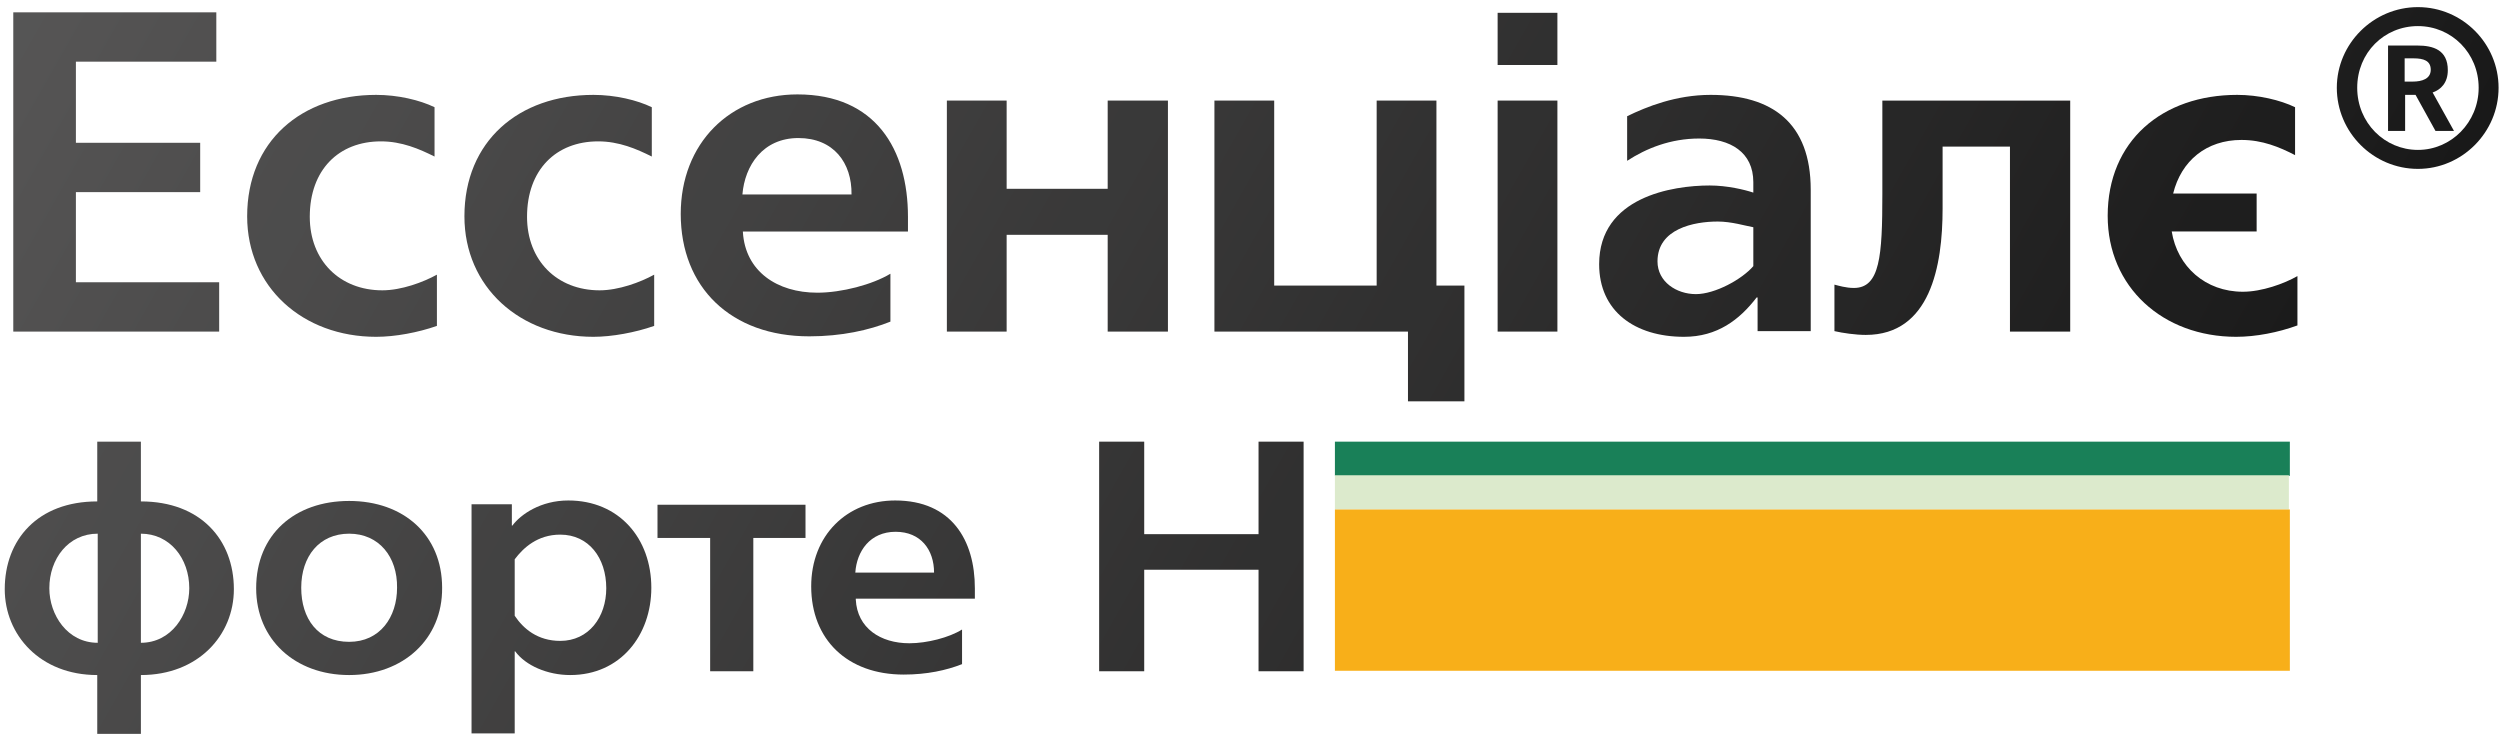<svg version="1.2" xmlns="http://www.w3.org/2000/svg" viewBox="0 0 527 155" width="527" height="155">
	<title>Esse-UA-Logo-svg</title>
	<defs>
		<linearGradient id="g1" x1="-16.2" y1="13.4" x2="397.2" y2="248.1" gradientUnits="userSpaceOnUse">
			<stop offset="0" stop-color="#454444"/>
			<stop offset="1" stop-color="#000000"/>
		</linearGradient>
		<linearGradient id="g2" x1="-6.7" y1="-3.2" x2="406.7" y2="231.5" gradientUnits="userSpaceOnUse">
			<stop offset="0" stop-color="#454444"/>
			<stop offset="1" stop-color="#000000"/>
		</linearGradient>
		<linearGradient id="g3" x1="4.4" y1="-22.9" x2="417.8" y2="211.8" gradientUnits="userSpaceOnUse">
			<stop offset="0" stop-color="#454444"/>
			<stop offset="1" stop-color="#000000"/>
		</linearGradient>
		<linearGradient id="g4" x1="15.1" y1="-41.7" x2="428.5" y2="193" gradientUnits="userSpaceOnUse">
			<stop offset="0" stop-color="#454444"/>
			<stop offset="1" stop-color="#000000"/>
		</linearGradient>
		<linearGradient id="g5" x1="28.3" y1="-65" x2="441.7" y2="169.8" gradientUnits="userSpaceOnUse">
			<stop offset="0" stop-color="#454444"/>
			<stop offset="1" stop-color="#000000"/>
		</linearGradient>
		<linearGradient id="g6" x1="42.1" y1="-89.3" x2="455.5" y2="145.5" gradientUnits="userSpaceOnUse">
			<stop offset="0" stop-color="#454444"/>
			<stop offset="1" stop-color="#000000"/>
		</linearGradient>
		<linearGradient id="g7" x1="56.4" y1="-114.5" x2="469.9" y2="120.2" gradientUnits="userSpaceOnUse">
			<stop offset="0" stop-color="#454444"/>
			<stop offset="1" stop-color="#000000"/>
		</linearGradient>
		<linearGradient id="g8" x1="61.4" y1="-123.2" x2="474.8" y2="111.5" gradientUnits="userSpaceOnUse">
			<stop offset="0" stop-color="#454444"/>
			<stop offset="1" stop-color="#000000"/>
		</linearGradient>
		<linearGradient id="g9" x1="74.3" y1="-146" x2="487.7" y2="88.7" gradientUnits="userSpaceOnUse">
			<stop offset="0" stop-color="#454444"/>
			<stop offset="1" stop-color="#000000"/>
		</linearGradient>
		<linearGradient id="g10" x1="88.9" y1="-171.6" x2="502.3" y2="63.1" gradientUnits="userSpaceOnUse">
			<stop offset="0" stop-color="#454444"/>
			<stop offset="1" stop-color="#000000"/>
		</linearGradient>
		<linearGradient id="g11" x1="109.8" y1="-208.5" x2="523.2" y2="26.2" gradientUnits="userSpaceOnUse">
			<stop offset="0" stop-color="#454444"/>
			<stop offset="1" stop-color="#000000"/>
		</linearGradient>
		<linearGradient id="g12" x1="-53.5" y1="79.2" x2="359.9" y2="313.9" gradientUnits="userSpaceOnUse">
			<stop offset="0" stop-color="#454444"/>
			<stop offset="1" stop-color="#000000"/>
		</linearGradient>
		<linearGradient id="g13" x1="-41.7" y1="58.4" x2="371.7" y2="293.1" gradientUnits="userSpaceOnUse">
			<stop offset="0" stop-color="#454444"/>
			<stop offset="1" stop-color="#000000"/>
		</linearGradient>
		<linearGradient id="g14" x1="-35" y1="46.6" x2="378.4" y2="281.4" gradientUnits="userSpaceOnUse">
			<stop offset="0" stop-color="#454444"/>
			<stop offset="1" stop-color="#000000"/>
		</linearGradient>
		<linearGradient id="g15" x1="-20.8" y1="21.4" x2="392.7" y2="256.2" gradientUnits="userSpaceOnUse">
			<stop offset="0" stop-color="#454444"/>
			<stop offset="1" stop-color="#000000"/>
		</linearGradient>
		<linearGradient id="g16" x1="-13.6" y1="8.8" x2="399.8" y2="243.6" gradientUnits="userSpaceOnUse">
			<stop offset="0" stop-color="#454444"/>
			<stop offset="1" stop-color="#000000"/>
		</linearGradient>
		<linearGradient id="g17" x1="4.9" y1="-23.8" x2="418.3" y2="211" gradientUnits="userSpaceOnUse">
			<stop offset="0" stop-color="#454444"/>
			<stop offset="1" stop-color="#000000"/>
		</linearGradient>
	</defs>
	<style>
		.s0 { fill: #007246 } 
		.s1 { fill: #d8e8c7 } 
		.s2 { fill: #f7a600 } 
		.s3 { fill: url(#g1) } 
		.s4 { fill: url(#g2) } 
		.s5 { fill: url(#g3) } 
		.s6 { fill: url(#g4) } 
		.s7 { fill: url(#g5) } 
		.s8 { fill: url(#g6) } 
		.s9 { fill: url(#g7) } 
		.s10 { fill: url(#g8) } 
		.s11 { fill: url(#g9) } 
		.s12 { fill: url(#g10) } 
		.s13 { fill: url(#g11) } 
		.s14 { fill: url(#g12) } 
		.s15 { fill: url(#g13) } 
		.s16 { fill: url(#g14) } 
		.s17 { fill: url(#g15) } 
		.s18 { fill: url(#g16) } 
		.s19 { fill: url(#g17) } 
	</style>
	<g id="XMLID_403_" style="opacity: .9">
		<path id="XMLID_401_" class="s0" d="m281.4 93.1h201.3v7.2h-201.3z"/>
		<path id="XMLID_400_" class="s1" d="m281.4 100.2h201.1v7.2h-201.1z"/>
		<path id="XMLID_399_" class="s2" d="m281.4 107.4h201.3v34h-201.3z"/>
		<g id="XMLID_422_">
			<path id="XMLID_449_" class="s3" d="m2.8 2.6h42.8v10.4h-29.6v17.1h26.2v10.4h-26.2v19h30.2v10.4h-43.4z"/>
			<path id="XMLID_447_" class="s4" d="m79.3 71c-15.5 0-27.2-10.5-27.2-25.4 0-15.8 11.4-25.6 27.2-25.6 4.6 0 9.2 1.1 12.3 2.6v10.4c-3.2-1.6-6.9-3.2-11.3-3.2-8.9 0-15 6-15 15.9 0 9.2 6.3 15.5 15.3 15.5 4 0 8.6-1.7 11.5-3.3v10.8c-4 1.4-8.8 2.3-12.8 2.3z"/>
			<path id="XMLID_445_" class="s5" d="m125.1 71c-15.5 0-27.2-10.5-27.2-25.4 0-15.8 11.4-25.6 27.2-25.6 4.6 0 9.2 1.1 12.3 2.6v10.4c-3.2-1.6-6.9-3.2-11.3-3.2-8.9 0-15 6-15 15.9 0 9.2 6.3 15.5 15.3 15.5 4 0 8.6-1.7 11.5-3.3v10.8c-4 1.4-8.9 2.3-12.8 2.3z"/>
			<path id="XMLID_442_" fill-rule="evenodd" class="s6" d="m156.6 48.9c0.5 8.3 7.2 12.8 15.7 12.8 5.1 0 11.6-1.7 15.4-4v10.1c-4.5 1.8-10.3 3.1-17.1 3.1-16.5 0-27.1-10.3-27.1-25.8 0-14.9 10.4-25.2 24.6-25.2 16.5 0 23.3 11.6 23.3 25.8v3.1h-34.8zm11.7-19.8c-7.5 0-11.3 5.8-11.8 11.9h23c0.1-6.7-3.8-11.9-11.2-11.9z"/>
			<path id="XMLID_440_" class="s7" d="m233.5 69.9v-20.4h-21.3v20.4h-12.6v-48.7h12.6v18.6h21.3v-18.6h12.7v48.7z"/>
			<path id="XMLID_438_" class="s8" d="m296.8 84.5v-14.6h-40.8v-48.7h12.6v39h21.6v-39h12.6v39h5.9v24.4h-11.9z"/>
			<path id="XMLID_435_" class="s9" d="m315.7 13.7v-11h12.6v11zm0 56.2v-48.7h12.6v48.7z"/>
			<path id="XMLID_432_" fill-rule="evenodd" class="s10" d="m370.5 62.7h-0.2c-3.6 4.7-8.3 8.3-15.3 8.3-10.4 0-17.9-5.4-17.9-15.3 0-14.2 15.5-16.6 23.3-16.6 3.7 0 7.4 0.9 9.2 1.5v-2.2c0-6.3-4.8-9.2-11.4-9.2-6.1 0-11.2 2.1-15.2 4.7v-9.4c4.1-2 10.3-4.5 17.6-4.5 13 0 21.1 5.9 21.1 20v29.8h-11.2c0 0 0-5.8 0-7.1zm-0.9-14.8c-1.7-0.3-4.6-1.2-7.5-1.2-5 0-12.7 1.5-12.7 8.4 0 4.3 4 6.9 8.1 6.9 4 0 9.7-3.1 12.1-5.9z"/>
			<path id="XMLID_430_" class="s11" d="m423.7 69.9v-39h-14.2v13.1c0 12.1-2.6 26.6-16.2 26.6-2.1 0-4.9-0.4-6.6-0.8v-9.8c0.8 0.2 2.4 0.7 4.1 0.7 5.5 0 6-6.7 6-19.8v-19.7h39.6v48.7z"/>
			<path id="XMLID_428_" class="s12" d="m471.4 71c-15.5 0-27.1-10.5-27.1-25.5 0-15.8 11.5-25.5 27.3-25.5 4.5 0 9.1 1.1 12.2 2.6v10.1c-3.3-1.7-6.9-3.2-11.3-3.2-7.4 0-12.7 4.4-14.4 11.3h17.6v8h-17.9c1.2 7.4 7.1 12.7 15 12.7 4 0 8.7-1.7 11.5-3.3v10.4c-4.1 1.5-8.8 2.4-12.9 2.4z"/>
			<path id="XMLID_423_" fill-rule="evenodd" class="s13" d="m526.7 18.5c0 9.4-7.7 17.1-17 17.1-9.4 0-17.1-7.7-17.1-17.1 0-9.3 7.7-17 17.1-17 9.4 0 17 7.7 17 17zm-29.8 0c0 7.4 5.8 13.1 12.8 13.1 7 0 12.8-5.8 12.8-13.1 0-7.3-5.7-13-12.8-13-7.1 0-12.8 5.6-12.8 13zm20.4 9.1h-3.9l-4.2-7.6h-2.2v7.6h-3.6v-18h6.2c3.3 0 6.4 0.9 6.4 5.2 0 2.7-1.5 4.1-3.2 4.7zm-8.5-15.3h-1.9v4.9h1.7c2 0 3.8-0.6 3.8-2.5 0-1.9-1.5-2.4-3.6-2.4z"/>
		</g>
		<g id="XMLID_404_">
			<path id="XMLID_418_" fill-rule="evenodd" class="s14" d="m29.7 105.7c12.6 0 19.6 8.1 19.6 18.5 0 9.7-7.5 18.1-19.6 18.1v12.4h-9.2v-12.4c-12.1 0-19.5-8.5-19.5-18.1 0-10.4 6.9-18.5 19.5-18.5v-12.6h9.2zm0 29.8c6.4 0 10.2-5.9 10.2-11.5 0-6.3-4.1-11.5-10.2-11.5zm-9.1-23c-6.2 0-10.2 5.3-10.2 11.5 0 5.6 3.8 11.5 10.2 11.5z"/>
			<path id="XMLID_415_" fill-rule="evenodd" class="s15" d="m73.6 142.3c-11.4 0-19.6-7.5-19.6-18.3 0-11.4 8.2-18.4 19.6-18.4 11.5 0 19.6 7.2 19.6 18.3 0.1 10.8-8.2 18.4-19.6 18.4zm0-29.8c-6.3 0-10.1 4.8-10.1 11.4 0 6.5 3.5 11.4 10.1 11.4 6.5 0 10.1-5.2 10.1-11.4 0.1-6.5-3.8-11.4-10.1-11.4z"/>
			<path id="XMLID_412_" fill-rule="evenodd" class="s16" d="m120.2 142.3c-4.8 0-9.4-2-11.6-5h-0.1v17.3h-9.1v-48.3h8.5v4.5h0.1c1.8-2.4 6-5.3 11.8-5.3 10.7 0 17.5 8 17.5 18.4 0 10-6.5 18.4-17.1 18.4zm-2.1-29.6c-4.8 0-7.8 2.8-9.6 5.2v11.9c1.8 2.7 4.8 5.3 9.6 5.3 6 0 9.7-5 9.7-11.1 0-6.4-3.7-11.3-9.7-11.3z"/>
			<path id="XMLID_410_" class="s17" d="m158.8 113.4v28.1h-9.1v-28.1h-11.1v-7h31.2v7z"/>
			<path id="XMLID_407_" fill-rule="evenodd" class="s18" d="m180.4 126.4c0.3 6 5.2 9.2 11.3 9.2 3.7 0 8.4-1.2 11.1-2.9v7.3c-3.3 1.3-7.4 2.2-12.3 2.2-11.9 0-19.5-7.4-19.5-18.6 0-10.7 7.5-18.1 17.7-18.1 11.9 0 16.8 8.4 16.8 18.5v2.2h-25.1zm8.4-14.3c-5.4 0-8.2 4.1-8.5 8.6h16.6c0-4.8-2.8-8.6-8.1-8.6z"/>
			<path id="XMLID_405_" class="s19" d="m265.3 120.1h-24.1v21.4h-9.5v-48.4h9.5v19.5h24.1v-19.5h9.5v48.4h-9.5z"/>
		</g>
	</g>
</svg>